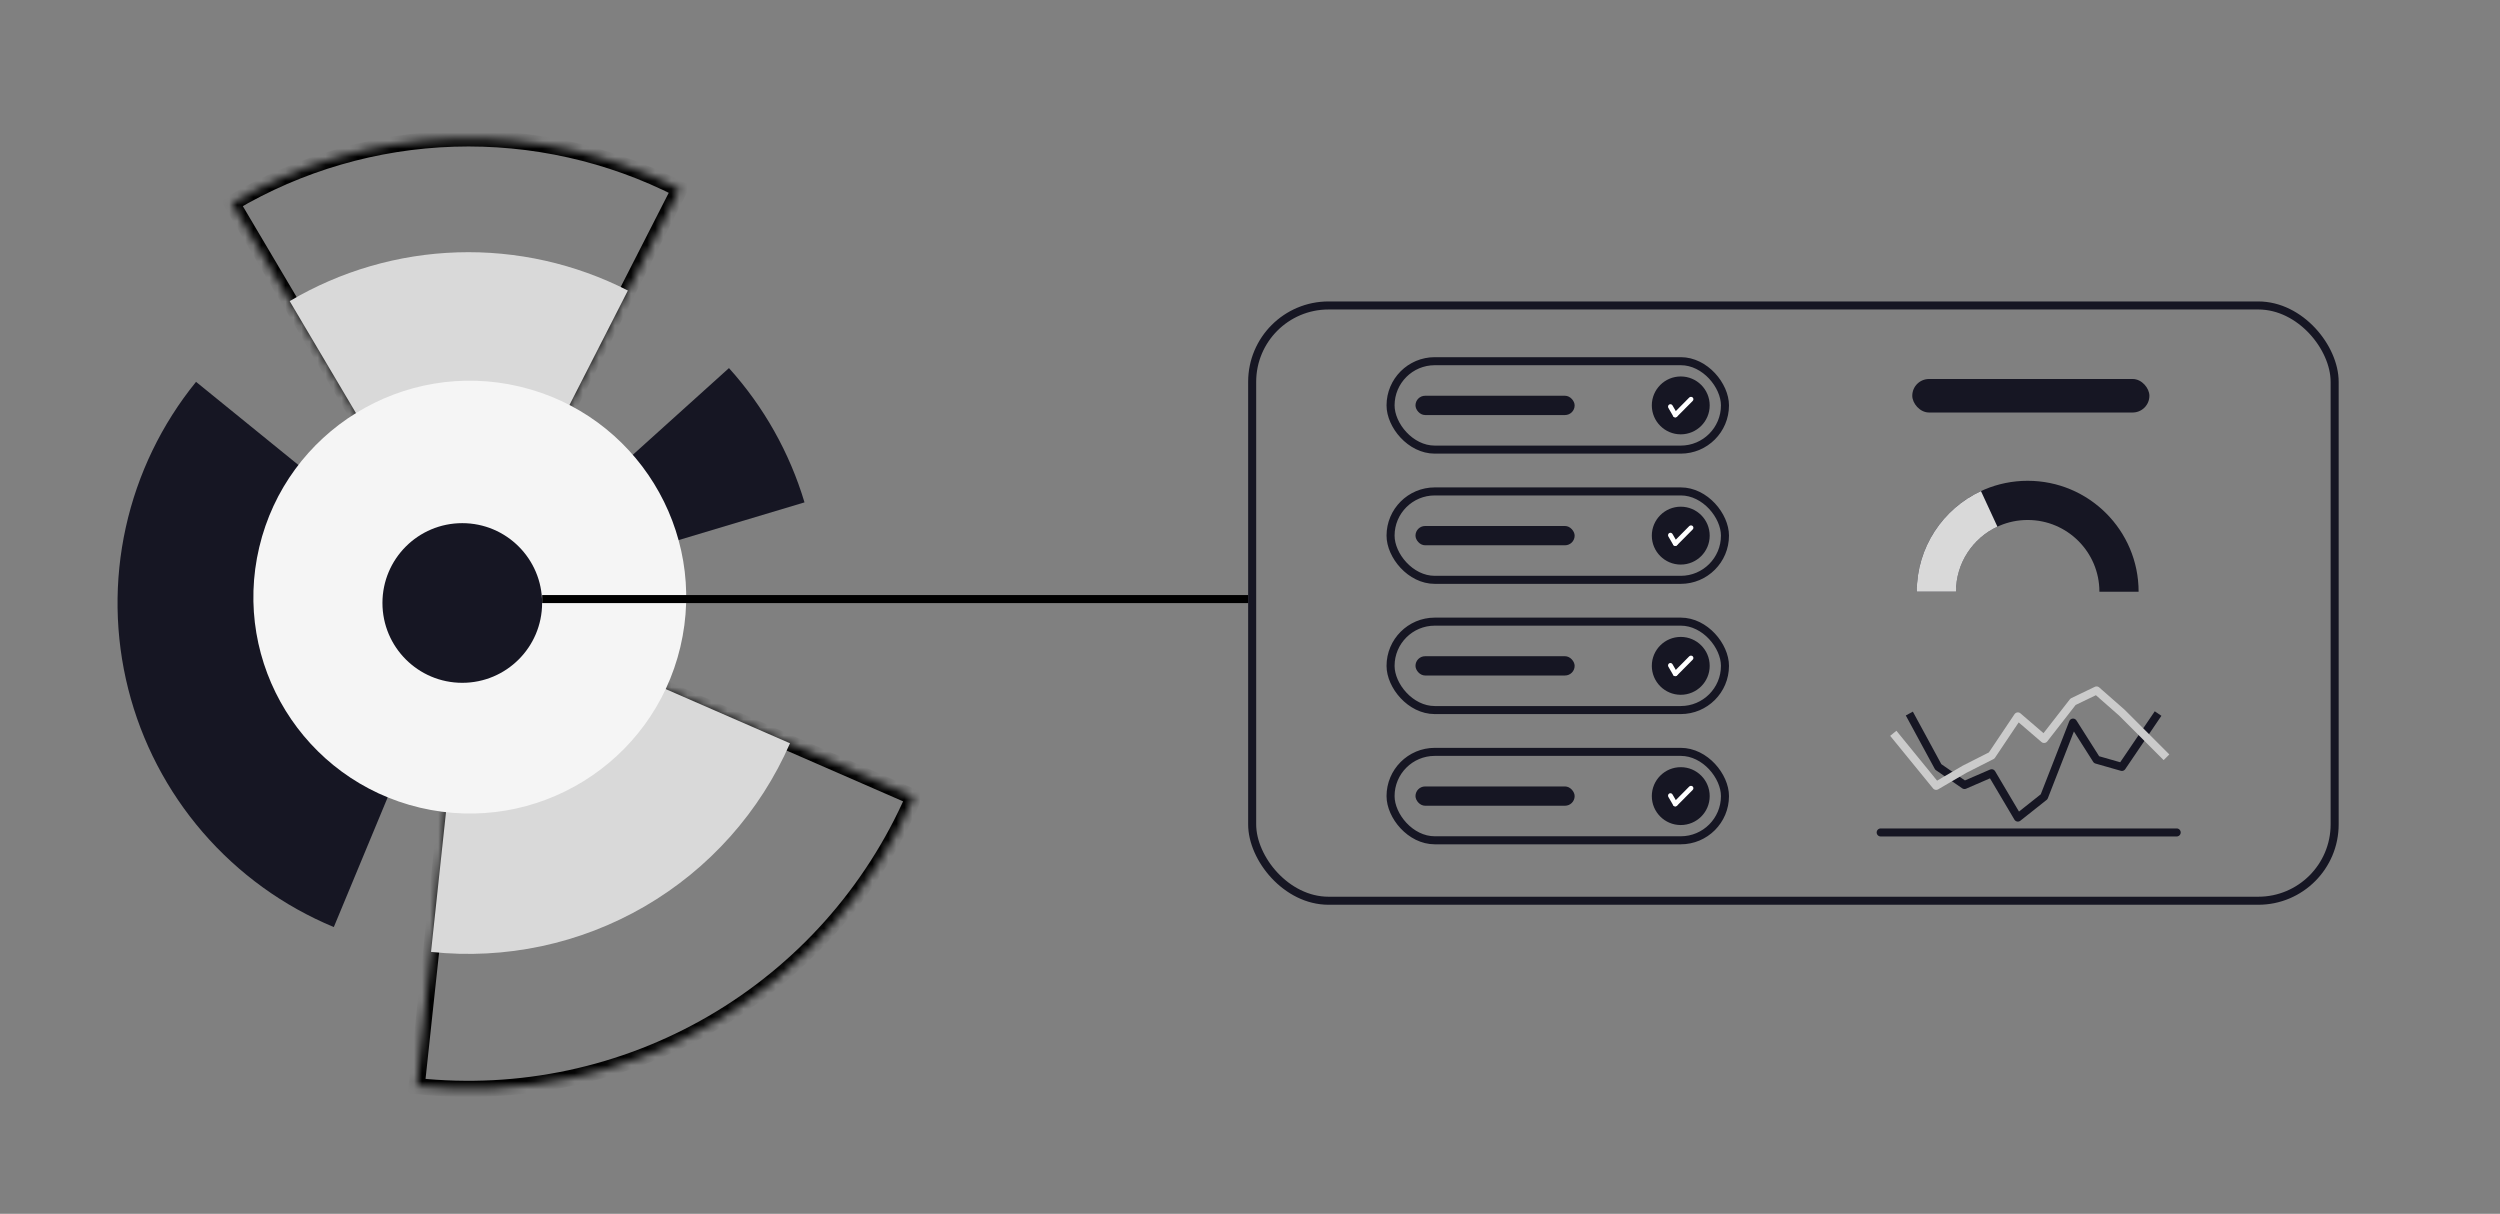 <svg width="311" height="151" viewBox="0 0 311 151" fill="none" xmlns="http://www.w3.org/2000/svg">
<rect x="0" y="0" width="311" height="151" fill="#808080" stroke="none"/>
<g clip-path="url(#clip0_1262_1571)">
<path d="M100.08 62.496C98.224 56.3 95.014 50.594 90.683 45.79L58.268 75.019L100.08 62.496Z" fill="#161623"/>
<path d="M41.526 115.327C35.253 112.721 29.674 108.687 25.234 103.546C20.794 98.405 17.616 92.298 15.952 85.712C14.288 79.126 14.184 72.242 15.648 65.609C17.113 58.975 20.105 52.776 24.388 47.502L58.268 75.019L41.526 115.327Z" fill="#161623"/>
<mask id="path-3-inside-1_1262_1571" fill="white">
<path d="M28.83 25.281C37.216 20.317 46.722 17.555 56.462 17.25C66.203 16.945 75.862 19.108 84.542 23.538L58.27 75.019L28.83 25.281Z"/>
</mask>
<path d="M28.83 25.281C37.216 20.317 46.722 17.555 56.462 17.25C66.203 16.945 75.862 19.108 84.542 23.538L58.27 75.019L28.83 25.281Z" stroke="black" stroke-width="2" mask="url(#path-3-inside-1_1262_1571)"/>
<path d="M36.036 37.459C42.37 33.71 49.548 31.624 56.903 31.394C64.259 31.164 71.553 32.797 78.109 36.142L58.268 75.019L36.036 37.459Z" fill="#D9D9D9"/>
<mask id="path-5-inside-2_1262_1571" fill="white">
<path d="M51.836 135.11C64.625 136.48 77.517 133.734 88.638 127.271C99.759 120.808 108.528 110.965 113.669 99.175L58.272 75.02L51.836 135.11Z"/>
</mask>
<path d="M51.836 135.11C64.625 136.48 77.517 133.734 88.638 127.271C99.759 120.808 108.528 110.965 113.669 99.175L58.272 75.02L51.836 135.11Z" stroke="black" stroke-width="2" mask="url(#path-5-inside-2_1262_1571)"/>
<path d="M53.62 118.417C62.856 119.407 72.168 117.423 80.2 112.756C88.231 108.088 94.564 100.979 98.277 92.464L58.268 75.019L53.62 118.417Z" fill="#D9D9D9"/>
<circle cx="58.443" cy="74.281" r="26.918" transform="rotate(103.326 58.443 74.281)" fill="#F5F5F5"/>
<circle cx="57.507" cy="75.011" r="9.931" fill="#161623"/>
<rect x="155.77" y="38" width="134.661" height="74.052" rx="9.5" stroke="#161623"/>
<rect x="172.986" y="44.932" width="41.6" height="11" rx="5.5" stroke="#161623"/>
<rect x="172.986" y="61.133" width="41.6" height="11" rx="5.5" stroke="#161623"/>
<rect x="172.986" y="77.332" width="41.6" height="11" rx="5.5" stroke="#161623"/>
<rect x="172.986" y="93.533" width="41.6" height="11" rx="5.5" stroke="#161623"/>
<rect x="176.086" y="49.232" width="19.8" height="2.4" rx="1.2" fill="#161623"/>
<rect x="176.086" y="65.434" width="19.8" height="2.4" rx="1.2" fill="#161623"/>
<rect x="176.086" y="81.633" width="19.8" height="2.4" rx="1.2" fill="#161623"/>
<rect x="176.086" y="97.834" width="19.8" height="2.4" rx="1.2" fill="#161623"/>
<circle cx="209.086" cy="50.432" r="3.6" fill="#161623"/>
<circle cx="209.086" cy="66.633" r="3.6" fill="#161623"/>
<circle cx="209.086" cy="82.832" r="3.6" fill="#161623"/>
<circle cx="209.086" cy="99.036" r="3.6" fill="#161623"/>
<rect x="207.984" y="51.629" width="3.372" height="0.6" rx="0.3" transform="rotate(-45.229 207.984 51.629)" fill="white"/>
<rect x="208.293" y="52.029" width="1.8" height="0.6" rx="0.3" transform="rotate(-120.229 208.293 52.029)" fill="white"/>
<rect x="207.984" y="67.621" width="3.372" height="0.6" rx="0.3" transform="rotate(-45.229 207.984 67.621)" fill="white"/>
<rect x="208.293" y="68.022" width="1.8" height="0.6" rx="0.3" transform="rotate(-120.229 208.293 68.022)" fill="white"/>
<rect x="207.984" y="83.822" width="3.372" height="0.6" rx="0.3" transform="rotate(-45.229 207.984 83.822)" fill="white"/>
<rect x="208.293" y="84.223" width="1.8" height="0.6" rx="0.3" transform="rotate(-120.229 208.293 84.223)" fill="white"/>
<rect x="207.984" y="100.021" width="3.372" height="0.6" rx="0.3" transform="rotate(-45.229 207.984 100.021)" fill="white"/>
<rect x="208.293" y="100.422" width="1.8" height="0.6" rx="0.3" transform="rotate(-120.229 208.293 100.422)" fill="white"/>
<rect x="237.887" y="47.147" width="29.498" height="4.168" rx="2.084" fill="#161623"/>
<path fill-rule="evenodd" clip-rule="evenodd" d="M238.447 73.609C238.447 73.609 238.447 73.609 238.447 73.609C238.447 65.988 244.625 59.81 252.245 59.81C259.866 59.81 266.043 65.988 266.043 73.609C266.043 73.609 266.043 73.609 266.043 73.609H261.166C261.166 73.609 261.166 73.608 261.166 73.608C261.166 68.68 257.171 64.686 252.244 64.686C247.317 64.686 243.323 68.68 243.323 73.608C243.323 73.608 243.323 73.609 243.323 73.609H238.447Z" fill="#161623"/>
<path fill-rule="evenodd" clip-rule="evenodd" d="M246.432 61.09L248.478 65.516C245.433 66.936 243.323 70.025 243.323 73.606V73.607H238.447L238.447 73.607C238.447 68.064 241.716 63.284 246.432 61.09Z" fill="#D9D9D9"/>
<path d="M233.957 103.557L270.781 103.557" stroke="#161623" stroke-linecap="round"/>
<path d="M237.52 88.766L241.121 95.405L244.384 97.655L247.76 96.192L251.023 101.706L254.286 99.118L257.887 89.891L260.813 94.504L263.964 95.405L268.465 88.766" stroke="#161623" stroke-linejoin="round"/>
<path d="M235.525 91.222L240.857 97.761L244.383 95.699L247.759 93.989L251.022 89.121L254.285 91.926L257.886 87.299L260.812 85.891L263.963 88.657L269.511 94.205" stroke="#CBCBCB" stroke-linejoin="round"/>
<line x1="67.445" y1="74.525" x2="155.27" y2="74.525" stroke="black"/>
</g>
<defs>
<clipPath id="clip0_1262_1571">
<rect width="311" height="150" fill="white" transform="translate(0 0.02)"/>
</clipPath>
</defs>
</svg>
